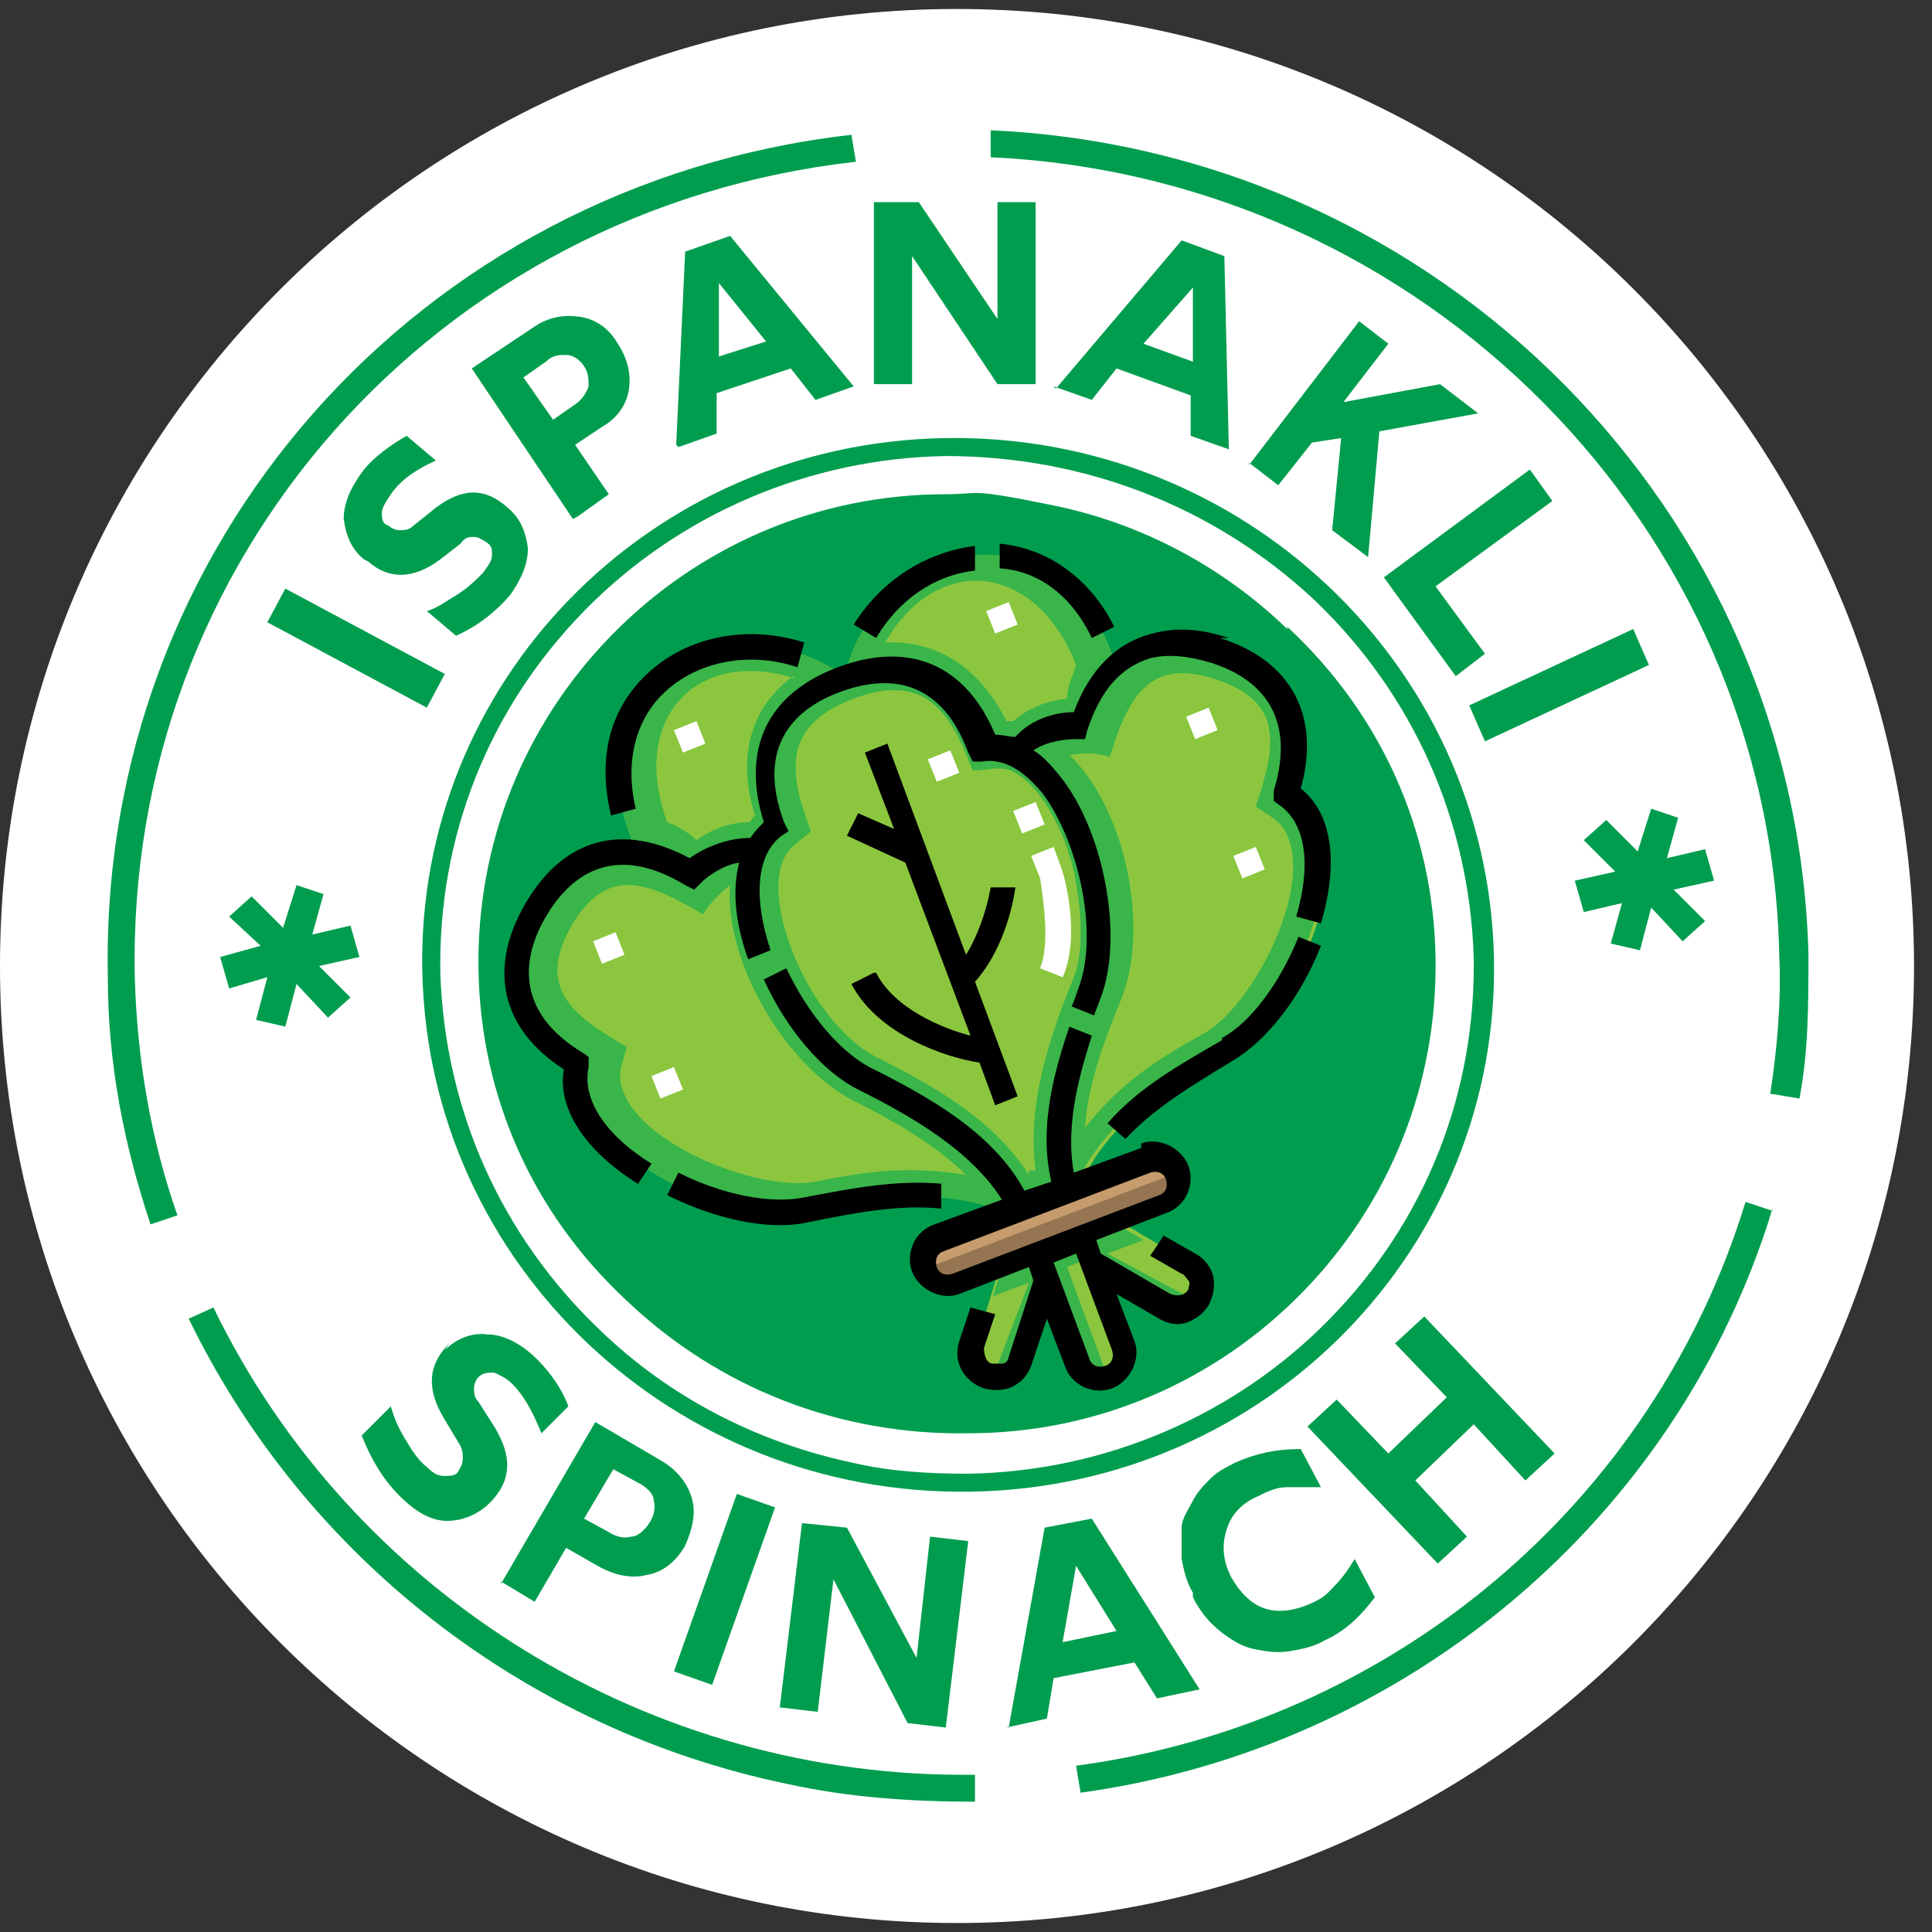 <svg width="86" height="86" viewBox="0 0 86 86" fill="none" xmlns="http://www.w3.org/2000/svg">
<rect x="0" y="0" width="86" height="86" fill="#333333" stroke="none"/>
<g clip-path="url(#clip0_469_1006)">
<path d="M42.6 85.6C66.127 85.6 85.2 66.527 85.2 43C85.2 19.473 66.127 0.4 42.6 0.4C19.073 0.4 0 19.473 0 43C0 66.527 19.073 85.6 42.6 85.6Z" fill="white"/>
<path d="M72.9 37.9L71.5 36.5L70.5 37.4L71.9 38.8L70.1 39.2L70.5 40.6L72.2 40.2L71.7 42L73 42.3L73.5 40.4L74.9 41.9L75.9 41L74.5 39.6L76.3 39.2L75.9 37.8L74.2 38.2L74.7 36.4L73.5 36L72.9 37.9Z" fill="#009D4F"/>
<path d="M12.6 41.3L11.2 39.9L10.2 40.8L11.6 42.1L9.8 42.6L10.2 44L11.9 43.5L11.4 45.4L12.7 45.7L13.2 43.8L14.6 45.3L15.6 44.4L14.2 43L16 42.6L15.6 41.2L13.9 41.6L14.4 39.8L13.2 39.4L12.6 41.3Z" fill="#009D4F"/>
<path d="M78.8 48.7C79.1 46.7 79.3 44.6 79.2 42.5C78.8 23.5 63.4 7.9 44.1 7V5.8C64.1 6.7 80 22.8 80.5 42.5C80.5 44.7 80.5 46.8 80.1 48.9L78.9 48.7H78.8Z" fill="#009D4F"/>
<path d="M7.9 54.1C6.7 50.7 6.1 47.1 6 43.5C5.6 24.9 19.4 9.3 38.1 7.2L37.9 6C18.6 8.2 4.4 24.3 4.8 43.5C4.8 47.3 5.5 50.9 6.7 54.5L7.9 54.1Z" fill="#009D4F"/>
<path d="M43.4 80.2V79C29 79.2 15.7 71 9.5 58.2L8.4 58.7C13.6 69.4 23.5 77 35 79.4C37.7 80 40.5 80.2 43.4 80.2Z" fill="#009D4F"/>
<path d="M78.9 53.9L77.7 53.5C73.6 66.9 62 76.7 47.9 78.6L48.1 79.8C62.6 77.8 74.7 67.6 78.9 53.8" fill="#009D4F"/>
<path d="M59.2 58.7C55 63 49.2 65.5 43.1 65.6C41.3 65.6 39.6 65.5 37.9 65.1C33.7 64.2 29.8 62.2 26.7 59.2C22.3 55 19.8 49.4 19.6 43.3C19.5 37.3 21.7 31.6 26 27.2C30.2 22.9 36 20.4 42.1 20.3C48.2 20.3 54 22.5 58.5 26.7C62.9 30.9 65.4 36.5 65.6 42.6C65.7 48.6 63.5 54.3 59.2 58.7ZM66.5 42.6C66.2 29.6 55.3 19.3 42.1 19.5C28.9 19.7 18.5 30.4 18.8 43.3C19.1 56.3 30 66.6 43.2 66.4C56.4 66.2 66.8 55.5 66.5 42.6ZM57.3 28C54.4 25.2 50.8 23.3 46.9 22.5C43 21.7 43.7 22 42.1 22C36.4 22 31.1 24.3 27.2 28.3C23.3 32.3 21.2 37.6 21.3 43.2C21.4 48.8 23.7 54 27.9 57.9C32 61.8 37.4 63.9 43.1 63.8C48.8 63.8 54.1 61.5 58 57.5C61.9 53.5 64 48.2 63.9 42.6C63.8 37 61.5 31.8 57.3 27.9" fill="#009D4F"/>
<path d="M19 31.5L11.9 27.7L12.7 26.2L19.8 30L19 31.5Z" fill="#009D4F"/>
<path d="M16.2 24.9C15.6 24.4 15.4 23.8 15.3 23.1C15.3 22.4 15.6 21.7 16.2 20.9C16.7 20.3 17.4 19.8 18.1 19.4L19.4 20.5C18.5 20.9 17.8 21.4 17.4 22C17.2 22.3 17 22.6 17 22.8C17 23.1 17 23.3 17.3 23.4C17.4 23.5 17.6 23.6 17.8 23.6C18 23.6 18.2 23.6 18.4 23.4L19.4 22.6C20.6 21.7 21.6 21.7 22.6 22.6C23.2 23.1 23.4 23.7 23.5 24.4C23.5 25.1 23.2 25.8 22.7 26.5C22 27.3 21.2 27.9 20.3 28.3L19 27.2C19.4 27.1 19.8 26.8 20.3 26.5C20.8 26.2 21.2 25.8 21.5 25.5C21.7 25.2 21.9 25 21.9 24.7C21.9 24.4 21.9 24.3 21.6 24.1C21.4 24 21.3 23.9 21.1 23.9C20.9 23.9 20.7 23.9 20.5 24.2L19.6 24.9C18.4 25.8 17.3 25.8 16.4 25L16.2 24.9Z" fill="#009D4F"/>
<path d="M25.5 23.1L21 16.4L23.7 14.6C24.4 14.1 25.1 14 25.8 14.1C26.5 14.2 27.1 14.6 27.5 15.3C27.9 15.9 28.1 16.6 28 17.3C27.9 18 27.5 18.6 26.8 19L25.6 19.8L27.1 22L25.7 23L25.5 23.1ZM24.6 18.7L25.6 18C25.9 17.8 26.1 17.5 26.2 17.2C26.2 16.9 26.2 16.6 26 16.3C25.8 16 25.5 15.8 25.2 15.8C24.9 15.8 24.6 15.8 24.3 16.1L23.3 16.8L24.7 18.8L24.6 18.7Z" fill="#009D4F"/>
<path d="M30.1 19.8L30.5 11.2L32.5 10.5L38 17.2L36.3 17.8L35.2 16.4L31.9 17.5V19.3L30.2 19.9L30.1 19.8ZM31.9 15.9L34.1 15.2L32 12.6V15.9H31.9Z" fill="#009D4F"/>
<path d="M38.9 17.1V9H40.9L44.4 14.2V9H46.1V17.1H44.4L40.6 11.4V17.1H38.9Z" fill="#009D4F"/>
<path d="M47 17.3L52.6 10.7L54.5 11.4L54.7 20L53 19.4V17.6L49.7 16.4L48.6 17.8L46.9 17.2L47 17.3ZM50.9 15.3L53.1 16.1V12.8L50.9 15.3Z" fill="#009D4F"/>
<path d="M55.6 20.7L60.5 14.3L61.8 15.3L59.8 17.9L64.1 17.1L65.8 18.4L61.4 19.2L60.9 24.8L59.3 23.6L59.7 19.5L58.4 19.7L56.9 21.6L55.6 20.6V20.7Z" fill="#009D4F"/>
<path d="M61.6 25.7L68.1 20.9L69.1 22.3L63.9 26.1L66.1 29.1L64.8 30.1L61.6 25.7Z" fill="#009D4F"/>
<path d="M65.4 31.4L72.7 28L73.4 29.6L66.1 33L65.4 31.4Z" fill="#009D4F"/>
<path d="M19.8 60.1C20.3 59.6 21 59.3 21.7 59.4C22.4 59.4 23.2 59.8 23.9 60.5C24.5 61.1 25 61.8 25.3 62.6L24.1 63.8C23.7 62.8 23.3 62.1 22.8 61.6C22.5 61.3 22.2 61.2 22 61.1C21.7 61.1 21.5 61.1 21.3 61.3C21.2 61.4 21.1 61.6 21.1 61.8C21.1 62 21.1 62.2 21.3 62.4L22 63.5C22.8 64.8 22.8 65.9 21.8 66.9C21.3 67.4 20.6 67.7 19.9 67.7C19.2 67.7 18.5 67.3 17.8 66.6C17 65.8 16.5 64.9 16.1 63.9L17.4 62.6C17.5 63 17.7 63.5 18 64C18.3 64.5 18.6 65 19 65.3C19.3 65.6 19.5 65.7 19.8 65.7C20 65.7 20.3 65.7 20.4 65.5C20.5 65.3 20.6 65.2 20.6 64.9C20.6 64.7 20.6 64.5 20.4 64.2L19.8 63.2C19 61.9 19 60.8 20 59.8L19.8 60.1Z" fill="#009D4F"/>
<path d="M22.3 70.5L26.5 63.3L29.4 65C30.1 65.4 30.6 66 30.8 66.7C31 67.4 30.8 68.1 30.5 68.8C30.1 69.5 29.5 70 28.8 70.1C28.1 70.3 27.3 70.1 26.6 69.7L25.2 68.9L23.8 71.3L22.3 70.4V70.5ZM26 67.6L27.1 68.2C27.4 68.4 27.8 68.5 28.1 68.4C28.4 68.4 28.7 68.1 28.9 67.8C29.1 67.5 29.2 67.1 29.1 66.8C29.1 66.5 28.8 66.2 28.4 66L27.3 65.4L26 67.6Z" fill="#009D4F"/>
<path d="M30 74.4L32.8 66.5L34.5 67.1L31.7 75L30 74.4Z" fill="#009D4F"/>
<path d="M34.7 76.1L35.7 67.8L37.7 68L40.8 73.8L41.4 68.4L43.1 68.6L42.1 76.9L40.4 76.7L37.1 70.3L36.4 76.2L34.7 76V76.1Z" fill="#009D4F"/>
<path d="M44.9 76.9L46.5 68L48.6 67.6L53.4 75.2L51.5 75.6L50.5 74L46.9 74.7L46.6 76.5L44.8 76.9H44.9ZM47.3 73.1L49.7 72.6L47.9 69.7L47.3 73.1Z" fill="#009D4F"/>
<path d="M53.1 70.9C52.8 70.4 52.7 69.9 52.6 69.4C52.6 68.9 52.6 68.4 52.6 68C52.6 67.6 52.9 67.2 53.1 66.8C53.3 66.4 53.6 66.1 53.9 65.8C54.2 65.5 54.6 65.3 55 65.1C55.9 64.7 56.8 64.5 57.9 64.5L58.8 66.2C58.3 66.2 57.8 66.2 57.3 66.2C56.8 66.2 56.4 66.4 56 66.6C55.3 66.9 54.8 67.4 54.6 68.1C54.4 68.7 54.4 69.4 54.8 70.2C55.2 70.9 55.7 71.4 56.3 71.6C56.9 71.8 57.6 71.7 58.3 71.4C59 71.1 59.1 70.9 59.4 70.6C59.7 70.3 60 69.9 60.3 69.4L61.2 71.1C60.6 71.9 59.9 72.6 59 73C58.5 73.3 58 73.4 57.4 73.5C56.8 73.6 56.3 73.5 55.8 73.4C55.3 73.3 54.8 73 54.3 72.6C53.8 72.2 53.4 71.7 53.1 71.1V70.9Z" fill="#009D4F"/>
<path d="M64 69.6L58.2 63.5L59.5 62.3L61.8 64.7L64.4 62.2L62.1 59.8L63.4 58.6L69.2 64.7L67.9 65.9L65.6 63.4L63 65.9L65.3 68.4L64 69.6Z" fill="#009D4F"/>
<path fill-rule="evenodd" clip-rule="evenodd" d="M38.5 48C35.5 46.5 32.6 40.7 34 37.8C32.7 37.5 31.5 38.4 31.1 38.8C30.1 38.2 29.1 37.9 28.4 37.9C26 37.8 24.7 39.6 24.2 40.5C23.5 41.6 21.9 44.9 26.1 47.3C25 51 32.2 54.7 36 53.9C39 53.3 42 52.8 44.8 54L45.4 53.8C44.1 51 40.9 49.3 38.5 48.1V48Z" fill="#8CC63F"/>
<path fill-rule="evenodd" clip-rule="evenodd" d="M38.5 48C35.5 46.5 32.6 40.7 34 37.8C32.7 37.5 31.5 38.4 31.1 38.8C30.1 38.2 29.1 37.9 28.4 37.9C26 37.8 24.7 39.6 24.2 40.5C23.5 41.6 21.9 44.9 26.1 47.3C25 51 32.2 54.7 36 53.9C39 53.3 42 52.8 44.8 54L45.4 53.8C44.1 51 40.9 49.3 38.5 48.1V48ZM32.5 39.3C32.2 42.7 34.9 47.4 38 49C39.6 49.8 41.6 50.9 43 52.3C40.6 51.9 38.7 52.1 36.3 52.6C33.7 53.1 27.7 50.7 27.6 47.9C27.6 47.5 27.8 47 27.9 46.6C25.5 45.2 23.8 44 25.5 41.1C27.1 38.5 28.9 39.3 31.3 40.7C31.5 40.3 32.1 39.7 32.5 39.4V39.3Z" fill="#39B54A"/>
<path fill-rule="evenodd" clip-rule="evenodd" d="M37.6 30.1C32.5 26.5 25 30.4 28.3 37.8C29.1 37.8 30 38.1 31 38.7C31.4 38.3 32.6 37.4 33.9 37.7C34.1 37.3 34.4 36.9 34.8 36.6C33.1 32.1 36.4 30.5 37.6 30.1Z" fill="#8CC63F"/>
<path fill-rule="evenodd" clip-rule="evenodd" d="M37.6 30.1C32.5 26.5 25 30.4 28.3 37.8C29.1 37.8 30 38.1 31 38.7C31.4 38.3 32.6 37.4 33.9 37.7C34.1 37.3 34.4 36.9 34.8 36.6C33.1 32.1 36.4 30.5 37.6 30.1ZM35.3 30.1C33.4 31.5 32.8 33.7 33.6 36.3C33.6 36.3 33.4 36.5 33.4 36.6C32.5 36.6 31.7 36.9 31 37.4C30.6 37 30 36.7 29.7 36.6C28 32 31 28.8 35.4 30.2L35.3 30.1Z" fill="#39B54A"/>
<path fill-rule="evenodd" clip-rule="evenodd" d="M49.7 29.7C47.3 22 39 24.1 37.6 30.1C38.8 29.6 42.3 28.6 44 33.1C44.5 33.1 45 33.1 45.4 33.3C46.2 32.2 47.6 32.1 48.2 32.1C48.6 30.9 49.1 30.1 49.6 29.6L49.7 29.7Z" fill="#8CC63F"/>
<path fill-rule="evenodd" clip-rule="evenodd" d="M44.1 33.2C42.4 28.7 38.9 29.7 37.7 30.2C36.5 30.7 33.2 32.2 34.9 36.7C34.5 37 34.2 37.4 34 37.8C32.6 40.7 35.5 46.5 38.5 48C40.9 49.2 44.1 50.9 45.4 53.7L47.5 52.9C46.6 49.9 47.9 46.5 48.9 44.1C50.2 40.9 48.5 34.7 45.5 33.4C45.1 33.2 44.6 33.1 44.1 33.2Z" fill="#8CC63F"/>
<path fill-rule="evenodd" clip-rule="evenodd" d="M44.1 33.2C42.4 28.7 38.9 29.7 37.7 30.2C36.5 30.7 33.2 32.2 34.9 36.7C34.5 37 34.2 37.4 34 37.8C32.6 40.7 35.5 46.5 38.5 48C40.9 49.2 44.1 50.9 45.4 53.7L47.5 52.9C46.6 49.9 47.9 46.5 48.9 44.1C50.2 40.9 48.5 34.7 45.5 33.4C45.1 33.2 44.6 33.1 44.1 33.2ZM45.8 52.3C44.2 49.8 41.5 48.3 38.9 47C37.6 46.3 36.4 44.7 35.8 43.5C35.1 42.2 34.2 39.7 34.9 38.2C35.2 37.6 35.7 37.4 36.1 37C35.1 34.4 34.8 32.3 38 31.1C41.2 29.9 42.3 31.7 43.3 34.3C43.9 34.3 44.4 34.1 45 34.3C46.5 35 47.5 37.4 47.8 38.8C48.1 40.2 48.3 42.2 47.8 43.5C46.7 46.2 45.7 49.2 46.1 52.1H45.8C45.8 52.167 45.8 52.2 45.8 52.2V52.3Z" fill="#39B54A"/>
<path fill-rule="evenodd" clip-rule="evenodd" d="M54.501 28.9C53.6 28.6 51.401 28.1 49.7 29.7C49.1 30.3 48.6 31.1 48.3 32.2C47.7 32.2 46.3 32.2 45.501 33.4C48.501 34.7 50.1 40.9 48.901 44.1C47.901 46.5 46.6 49.9 47.501 52.9L48.1 52.7C49.401 49.9 51.901 48.3 54.6 46.8C58.001 44.9 60.901 37.4 57.7 35.3C59.2 30.7 55.8 29.3 54.6 28.9H54.501Z" fill="#8CC63F"/>
<path fill-rule="evenodd" clip-rule="evenodd" d="M41.8 55C41.2 55.2 40.9 55.9 41.2 56.4C41.5 56.9 42.1 57.3 42.6 57L51.8 53.5C52.4 53.3 52.7 52.6 52.4 52.1C52.1 51.6 51.5 51.2 51 51.5L41.8 55Z" fill="#C69C6D"/>
<path fill-rule="evenodd" clip-rule="evenodd" d="M46.6 57L46.1 55.8L44.5 56.4L43.4 60C43.2 60.6 43.5 61.2 44.1 61.4C44.7 61.6 45.3 61.3 45.5 60.7L46.7 57.1L46.6 57Z" fill="#8CC63F"/>
<path fill-rule="evenodd" clip-rule="evenodd" d="M48.2 55L46.1 55.8L47.9 60.7C48.1 61.3 48.8 61.6 49.3 61.3C49.8 61 50.2 60.4 49.9 59.9L48.1 55H48.2ZM53.1 56.3L49.9 54.4L48.3 55L48.8 56.2L52.1 58.1C52.6 58.4 53.3 58.2 53.6 57.7C53.9 57.2 53.7 56.5 53.2 56.2L53.1 56.3Z" fill="#8CC63F"/>
<path fill-rule="evenodd" clip-rule="evenodd" d="M37.6 30.1C39 24 47.3 22 49.7 29.7C49.1 30.3 48.6 31.1 48.3 32.2C47.7 32.2 46.3 32.2 45.5 33.4C45.1 33.2 44.6 33.1 44.1 33.2C42.4 28.7 38.9 29.7 37.7 30.2L37.6 30.1ZM39.4 28.6C41.7 28.5 43.6 29.7 44.8 32.1C44.9 32.1 45 32.1 45.1 32.1C45.8 31.5 46.6 31.2 47.5 31.1C47.5 30.5 47.8 30 47.9 29.6C46.1 25 41.7 24.6 39.4 28.6Z" fill="#39B54A"/>
<path fill-rule="evenodd" clip-rule="evenodd" d="M52.4 52.2L41.1 56.5C41.3 57.1 42 57.4 42.5 57.1L51.7 53.6C52.3 53.4 52.6 52.7 52.3 52.2H52.4Z" fill="#957552"/>
<path fill-rule="evenodd" clip-rule="evenodd" d="M46.1 55.8L47.901 60.7C48.1 61.3 48.8 61.6 49.3 61.3L47.501 56.4L48.501 56L48.1 55L46.001 55.8H46.1Z" fill="#39B54A"/>
<path fill-rule="evenodd" clip-rule="evenodd" d="M45.5 60.6L46.7 57L46.2 55.8L44.6 56.4L44.2 57.7L45.8 57.1L44.2 61.3C44.8 61.5 45.4 61.2 45.6 60.6H45.5ZM48.8 44.1C50.1 40.9 48.4 34.7 45.4 33.4C46.2 32.3 47.6 32.2 48.2 32.2C48.6 31 49.1 30.2 49.6 29.7C51.3 28 53.5 28.6 54.4 28.9C55.7 29.3 59 30.7 57.5 35.3C60.7 37.4 57.9 44.9 54.4 46.8C51.7 48.3 49.2 49.9 47.9 52.7L47.3 52.9C46.4 49.9 47.7 46.5 48.7 44.1H48.8ZM47.6 33.6C50.1 36 51.2 41.3 49.9 44.5C49.2 46.2 48.4 48.3 48.3 50.2C49.8 48.3 51.4 47.2 53.6 46C55.9 44.7 58.8 38.9 57 36.7C56.7 36.4 56.2 36.1 55.9 35.9C56.8 33.2 57.2 31.2 54 30.2C51.1 29.3 50.2 31.1 49.4 33.7C48.9 33.5 48.2 33.5 47.7 33.6H47.6ZM51.9 58.2L48.6 56.3L48.1 55.1L49.7 54.5L50.9 55.2L49.3 55.8L53.2 57.9C52.9 58.4 52.2 58.6 51.7 58.3L51.9 58.2Z" fill="#39B54A"/>
<path d="M47.3 43.5L46.3 43.1C46.7 42.1 46.5 40.4 46.3 39.1L45.9 38.1L46.9 37.7L47.3 38.8C47.7 40.2 47.9 42.2 47.3 43.5ZM56.3 38.7L55.3 39.1L54.9 38.1L55.9 37.7L56.3 38.7ZM30.4 48.5L29.4 48.9L29 47.9L30 47.5L30.4 48.5ZM46.5 36.7L45.5 37.1L45.1 36.1L46.1 35.7L46.5 36.7ZM54.2 32.5L53.2 32.9L52.8 31.9L53.8 31.5L54.2 32.5ZM27.8 42.5L26.8 42.9L26.4 41.9L27.4 41.5L27.8 42.5ZM42.7 34.4L41.7 34.8L41.3 33.8L42.3 33.4L42.7 34.4ZM45.3 27.8L44.3 28.2L43.9 27.2L44.9 26.8L45.3 27.8ZM31.4 33.1L30.4 33.5L30 32.5L31 32.1L31.4 33.1Z" fill="white"/>
<path d="M38.9 43.3L37.9 43.8C39.1 46.1 42.2 47.1 43.6 47.3L44.3 49.2L45.3 48.8L43.4 43.7C44.4 42.6 45 40.9 45.2 39.5H44.1C43.9 40.6 43.5 41.7 43 42.5L39.5 33.1L38.5 33.5L39.8 36.9L38.2 36.2L37.7 37.2L40.3 38.4L43.2 46.1C42 45.8 39.8 44.9 39 43.3H38.9ZM42 52.7C39.9 52.5 37.9 52.9 35.8 53.3C34.3 53.6 32.2 53.2 30.2 52.2L29.7 53.2C31.9 54.3 34.3 54.8 36 54.4C38 54 40 53.6 41.9 53.8V52.7H42ZM29.6 30.8C31.1 29.4 33.4 29 35.5 29.7L35.8 28.6C33.3 27.8 30.6 28.3 28.8 30C27.1 31.6 26.6 33.8 27.2 36.3L28.3 36C27.8 33.9 28.3 32 29.6 30.8ZM43.4 25.4V24.3C41.1 24.6 39.2 25.9 38 27.8L39 28.4C40 26.7 41.6 25.6 43.4 25.4ZM48.6 28.4L49.6 27.9C48.5 25.7 46.6 24.4 44.5 24.2V25.3C46.2 25.4 47.7 26.5 48.6 28.4Z" fill="black"/>
<path d="M54.7 28.4C53.5 28 52.4 27.9 51.3 28.2C49.7 28.6 48.5 29.8 47.8 31.7C47 31.7 45.9 32 45.2 32.8C44.9 32.8 44.6 32.7 44.3 32.7C43 29.6 40.5 28.5 37.3 29.7C34.1 30.9 33 33.4 34 36.6C33.8 36.8 33.6 37 33.4 37.3C32.4 37.3 31.4 37.7 30.7 38.2C27.7 36.6 25.1 37.3 23.4 40.2C21.7 43.1 22.3 45.8 25.1 47.6C24.8 49.3 26 51.2 28.4 52.7L29 51.8C26.9 50.5 25.9 48.9 26.2 47.5V47.1C26.3 47.1 26 46.9 26 46.9C22.8 45 23.3 42.5 24.3 40.8C25.3 39.1 27.2 37.4 30.5 39.4L30.9 39.6L31.2 39.3C31.5 39 32.2 38.5 32.9 38.4C32.6 39.6 32.7 41 33.3 42.7L34.3 42.3C33.5 39.9 33.7 38 34.8 37.2L35.1 37L34.9 36.6C33.6 33.1 35.5 31.5 37.4 30.8C39.3 30.1 41.8 30 43.1 33.5L43.3 33.9H43.7C44.9 33.7 45.8 34.6 46.4 35.3C48.1 37.6 48.9 41.7 48 44C47.9 44.3 47.8 44.6 47.7 44.8L48.7 45.2C48.8 44.9 48.9 44.7 49 44.4C50 41.8 49.2 37.2 47.3 34.7C46.9 34.2 46.5 33.7 46 33.4C46.6 33 47.4 32.9 47.9 32.9H48.3L48.4 32.5C49 30.7 49.9 29.7 51.2 29.3C52 29.1 52.9 29.2 53.9 29.5C55.8 30.1 57.8 31.6 56.7 35.2V35.6C56.6 35.6 56.9 35.8 56.9 35.8C58.1 36.6 58.4 38.4 57.7 40.8L58.8 41.1C59.6 38.4 59.3 36.2 57.9 35.1C58.8 31.9 57.5 29.4 54.3 28.4H54.7ZM54.4 46.3C52.5 47.4 50.7 48.4 49.3 50L50.1 50.7C51.4 49.3 53.1 48.3 54.9 47.2C56.4 46.3 57.9 44.4 58.8 42.1L57.8 41.7C57 43.7 55.7 45.5 54.4 46.2V46.3Z" fill="black"/>
<path d="M50.8 51.1L47.8 52.2C47.4 50 48.1 47.7 48.6 46.1L47.6 45.7C47 47.5 46.2 50.1 46.8 52.6L45.6 53C44.2 50.4 41.3 48.8 38.7 47.5C37.4 46.8 36 45.2 35 43.1L34 43.6C35 45.8 36.6 47.7 38.2 48.5C40.6 49.7 43.2 51.2 44.6 53.4L41.6 54.5C40.7 54.8 40.3 55.8 40.6 56.6C40.9 57.4 41.9 57.9 42.7 57.6L45.8 56.4L46 57L44.9 60.4C44.9 60.5 44.8 60.7 44.6 60.7C44.5 60.7 44.3 60.7 44.2 60.7C43.9 60.7 43.8 60.3 43.8 60L44.3 58.5L43.2 58.2L42.7 59.7C42.4 60.6 42.9 61.5 43.8 61.8C44.2 61.9 44.5 61.9 44.9 61.8C45.4 61.6 45.7 61.3 45.9 60.8L46.6 58.7L47.4 60.8C47.7 61.7 48.7 62.1 49.5 61.8C50.3 61.5 50.8 60.5 50.5 59.7L49.7 57.6L51.6 58.7C52.1 59 52.6 59 53 58.8C53.4 58.6 53.6 58.4 53.8 58.1C54 57.7 54.1 57.3 54 56.8C53.9 56.4 53.6 56 53.2 55.8L51.8 55L51.2 55.9L52.6 56.7C52.7 56.7 52.8 56.9 52.9 57C53 57.1 52.9 57.3 52.9 57.4C52.7 57.7 52.4 57.7 52.1 57.6L49 55.8L48.8 55.2L51.9 54C52.8 53.7 53.2 52.7 52.9 51.9C52.6 51.1 51.6 50.6 50.8 50.9V51.1ZM49.5 60.1C49.6 60.4 49.5 60.7 49.2 60.8C48.9 60.9 48.6 60.8 48.5 60.5L46.9 56.2L47.9 55.8L49.5 60.1ZM51.6 53.2L42.4 56.7C42.1 56.8 41.8 56.7 41.7 56.4C41.6 56.1 41.7 55.8 42 55.7L51.2 52.2C51.5 52.1 51.8 52.2 51.9 52.5C52 52.8 51.9 53.1 51.6 53.2Z" fill="black"/>
</g>
<defs>
<clipPath id="clip0_469_1006">
<rect width="85.2" height="85.2" fill="white" transform="translate(0 0.4)"/>
</clipPath>
</defs>
</svg>
